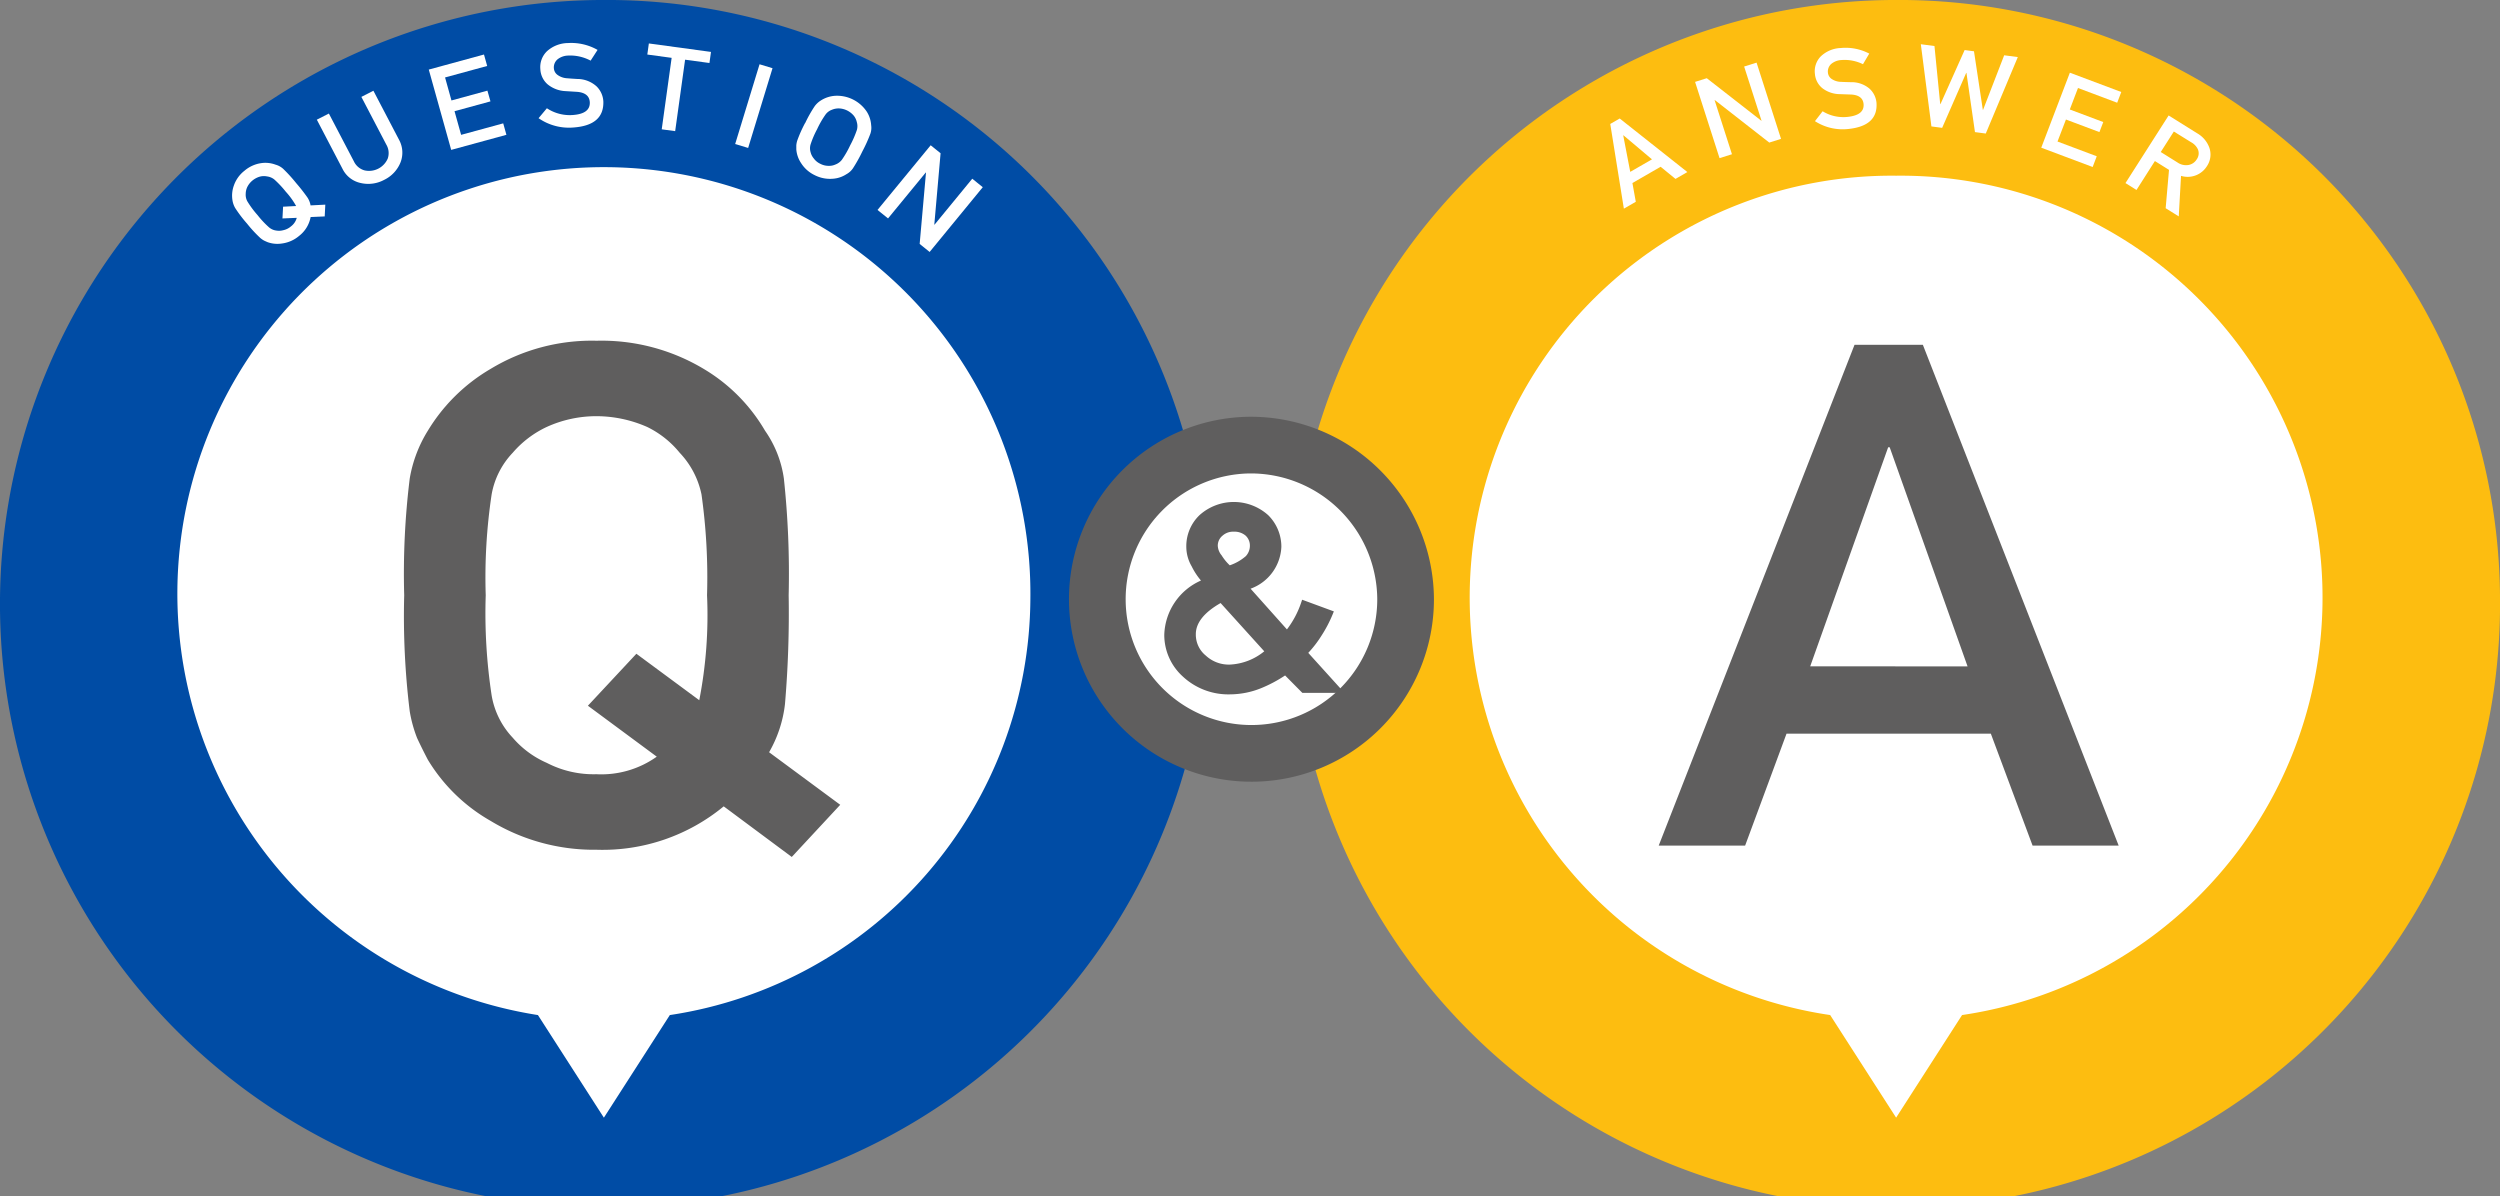 <svg xmlns="http://www.w3.org/2000/svg" xmlns:xlink="http://www.w3.org/1999/xlink" width="163" height="78" viewBox="0 0 163 78"><rect x="0" y="0" width="163" height="78" fill="#808080" stroke="none"/><defs><style>.a,.g{fill:none;}.b{clip-path:url(#a);}.c{fill:#004ca5;}.d{fill:#fff;}.e{fill:#5f5e5e;}.f{fill:#fdbd10;}.g{stroke:#5f5e5e;stroke-miterlimit:10;stroke-width:3.696px;}</style><clipPath id="a"><rect class="a" width="163" height="78"/></clipPath></defs><g class="b"><path class="c" d="M78.747,39A39.375,39.375,0,1,1,39.374,0,39.188,39.188,0,0,1,78.747,39" transform="translate(0 -0.001)"/><path class="d" d="M79.981,51.911A27.809,27.809,0,1,0,47.873,79.092l4.3,6.691,4.3-6.691A27.609,27.609,0,0,0,79.981,51.911" transform="translate(-12.8 -12.91)"/><path class="e" d="M76.355,77.609a12.406,12.406,0,0,1-8.284,2.83,13.013,13.013,0,0,1-6.912-1.881,11.314,11.314,0,0,1-4.093-3.986q-.386-.739-.7-1.411a8.622,8.622,0,0,1-.482-1.747,50.9,50.9,0,0,1-.361-7.569,50.677,50.677,0,0,1,.361-7.614,8.618,8.618,0,0,1,1.18-3.113,11.656,11.656,0,0,1,4.093-4.031,12.737,12.737,0,0,1,6.91-1.836,12.955,12.955,0,0,1,6.983,1.836,11.318,11.318,0,0,1,4,4.031,7.187,7.187,0,0,1,1.227,3.113,58.487,58.487,0,0,1,.313,7.614,69.982,69.982,0,0,1-.241,7.1,8.128,8.128,0,0,1-1.035,3.136l4.638,3.427-3.16,3.4ZM67.5,71.048l3.161-3.388,4.1,3.029a28.918,28.918,0,0,0,.507-6.845,38.784,38.784,0,0,0-.362-6.576,5.58,5.58,0,0,0-1.423-2.715,6.253,6.253,0,0,0-2.124-1.683,8.242,8.242,0,0,0-3.306-.7,7.821,7.821,0,0,0-3.233.7,6.641,6.641,0,0,0-2.22,1.683,5.265,5.265,0,0,0-1.376,2.716,36.4,36.4,0,0,0-.386,6.575,35.571,35.571,0,0,0,.386,6.531,5.293,5.293,0,0,0,1.376,2.76,6.182,6.182,0,0,0,2.22,1.639,6.632,6.632,0,0,0,3.233.74A6.235,6.235,0,0,0,71.99,74.37Z" transform="translate(-29.169 -25.035)"/><path class="f" d="M256.248,39A39.375,39.375,0,1,1,216.875,0a39.188,39.188,0,0,1,39.373,39" transform="translate(-93.247 -0.001)"/><path class="d" d="M229.674,24.366a27.51,27.51,0,0,0-4.3,54.725l4.3,6.691,4.3-6.691a27.51,27.51,0,0,0-4.3-54.725" transform="translate(-106.047 -12.91)"/><path class="e" d="M249.494,73.171h-13.32l-2.7,7.3H227.84l12.767-32.651h4.456l12.766,32.651h-5.613Zm-1.517-4.385L242.9,54.5h-.1l-5.083,14.284Z" transform="translate(-119.692 -25.338)"/><path class="d" d="M160.472,61.723a10.05,10.05,0,1,0,10.145,10.049,10.1,10.1,0,0,0-10.145-10.049" transform="translate(-78.972 -32.703)"/><path class="g" d="M160.472,61.723a10.05,10.05,0,1,0,10.145,10.049A10.1,10.1,0,0,0,160.472,61.723Z" transform="translate(-78.972 -32.703)"/><path class="e" d="M169.315,79.448a7.37,7.37,0,0,0,.862-1.122,8.42,8.42,0,0,0,.722-1.375l.084-.207-2.068-.761-.072.213a6.05,6.05,0,0,1-.919,1.723l-2.37-2.655a3.038,3.038,0,0,0,2.007-2.736,2.894,2.894,0,0,0-.854-2.053,3.345,3.345,0,0,0-4.489,0,2.8,2.8,0,0,0-.855,2.057,2.542,2.542,0,0,0,.348,1.27,4.44,4.44,0,0,0,.609.93,3.993,3.993,0,0,0-2.393,3.546,3.655,3.655,0,0,0,1.206,2.709,4.353,4.353,0,0,0,3.1,1.166,5.459,5.459,0,0,0,2-.4,8.825,8.825,0,0,0,1.571-.833l1.123,1.134h2.745Zm-5.9-6.982a.84.84,0,0,1,.309-.659,1.029,1.029,0,0,1,.733-.26,1.123,1.123,0,0,1,.773.256.884.884,0,0,1,.279.663,1,1,0,0,1-.264.674,3.121,3.121,0,0,1-1.048.6,3.208,3.208,0,0,1-.535-.656,1.047,1.047,0,0,1-.247-.622M163.6,76.2l2.846,3.146a3.811,3.811,0,0,1-2.248.866,2.2,2.2,0,0,1-1.562-.585,1.757,1.757,0,0,1-.652-1.375c-.011-.747.533-1.435,1.615-2.052" transform="translate(-84.016 -36.881)"/><path class="d" d="M37,26.116a2.025,2.025,0,0,1-.757,1.234,2.156,2.156,0,0,1-1.087.487,1.907,1.907,0,0,1-.952-.079q-.129-.054-.24-.107a1.433,1.433,0,0,1-.249-.173,8.448,8.448,0,0,1-.859-.931,8.566,8.566,0,0,1-.771-1.013,1.425,1.425,0,0,1-.183-.523,1.914,1.914,0,0,1,.092-.947,2.081,2.081,0,0,1,.687-.962,2.154,2.154,0,0,1,1.091-.5,1.9,1.9,0,0,1,.944.1,1.217,1.217,0,0,1,.492.269,9.879,9.879,0,0,1,.857.942,11.77,11.77,0,0,1,.731.934,1.361,1.361,0,0,1,.2.51l.961-.049-.039.768Zm-1.837.092.041-.766.85-.044a4.844,4.844,0,0,0-.67-.93,6.571,6.571,0,0,0-.751-.8.942.942,0,0,0-.474-.2,1.046,1.046,0,0,0-.452.008,1.348,1.348,0,0,0-.5.259,1.293,1.293,0,0,0-.34.429,1.088,1.088,0,0,0-.1.449.871.871,0,0,0,.115.492,6.135,6.135,0,0,0,.656.883,6.058,6.058,0,0,0,.75.8.9.9,0,0,0,.472.209,1.043,1.043,0,0,0,.46-.024,1.1,1.1,0,0,0,.494-.245,1.02,1.02,0,0,0,.381-.56Z" transform="translate(-16.747 -11.965)"/><path class="d" d="M43.518,14.464l.786-.4,1.628,3.112a1.092,1.092,0,0,0,.7.595,1.33,1.33,0,0,0,1.511-.775,1.09,1.09,0,0,0-.094-.906l-1.627-3.112.785-.4,1.668,3.19a1.743,1.743,0,0,1,.1,1.48,2.154,2.154,0,0,1-1.069,1.141,2.183,2.183,0,0,1-1.547.2,1.719,1.719,0,0,1-1.171-.929Z" transform="translate(-22.861 -6.661)"/><path class="d" d="M58.9,8.541l3.6-.983.208.747-2.746.749.417,1.5,2.344-.64.2.7-2.344.64.43,1.542,2.745-.749.208.747-3.6.983Z" transform="translate(-30.944 -4.004)"/><path class="d" d="M74.521,10.217a2.7,2.7,0,0,0,1.691.441q1.136-.083,1.107-.825-.028-.607-.8-.684L75.736,9.1a1.969,1.969,0,0,1-1.175-.449,1.387,1.387,0,0,1-.466-.981,1.435,1.435,0,0,1,.438-1.176A2.072,2.072,0,0,1,75.9,5.966a3.465,3.465,0,0,1,1.925.447l-.452.7a2.827,2.827,0,0,0-1.47-.331,1.161,1.161,0,0,0-.669.231.688.688,0,0,0-.257.606.579.579,0,0,0,.222.412,1.164,1.164,0,0,0,.645.231c.162.015.382.031.662.046a1.878,1.878,0,0,1,1.246.475,1.481,1.481,0,0,1,.45.989q.051,1.559-1.951,1.7a3.478,3.478,0,0,1-2.272-.607Z" transform="translate(-38.864 -3.159)"/><path class="d" d="M90.5,6.965l-1.586-.216.1-.723,4.051.552-.1.723-1.588-.216-.647,4.659-.877-.119Z" transform="translate(-46.709 -3.193)"/><path class="d" d="M0,0,5.437.014l0,.884L0,.884Z" transform="translate(47.933 9.39) rotate(-73.15)"/><path class="d" d="M109.952,15.064a8.552,8.552,0,0,1,.625-1.11,1.46,1.46,0,0,1,.409-.378,1.961,1.961,0,0,1,.911-.3,2.331,2.331,0,0,1,2.069,1.022,1.858,1.858,0,0,1,.294.894,1.189,1.189,0,0,1-.051.554,9.7,9.7,0,0,1-.524,1.157,9.687,9.687,0,0,1-.613,1.1,1.207,1.207,0,0,1-.419.38,1.849,1.849,0,0,1-.894.3,2.2,2.2,0,0,1-1.18-.233,2.141,2.141,0,0,1-.889-.788,1.868,1.868,0,0,1-.311-.894c0-.092,0-.18,0-.262a1.438,1.438,0,0,1,.058-.3,8.432,8.432,0,0,1,.513-1.154m.792.39a5.914,5.914,0,0,0-.431,1,.876.876,0,0,0,0,.512,1.009,1.009,0,0,0,.208.407,1.092,1.092,0,0,0,.426.348,1.158,1.158,0,0,0,.548.133.979.979,0,0,0,.439-.088.94.94,0,0,0,.418-.307,6.261,6.261,0,0,0,.543-.946,6.494,6.494,0,0,0,.438-1.006.923.923,0,0,0-.008-.509,1.034,1.034,0,0,0-.191-.407,1.355,1.355,0,0,0-.44-.347,1.309,1.309,0,0,0-.534-.134,1.12,1.12,0,0,0-.457.088.887.887,0,0,0-.408.3,6.015,6.015,0,0,0-.55.951" transform="translate(-57.46 -7.029)"/><path class="d" d="M124,20.143l.646.521-.409,4.65.012.01,2.462-3,.686.553L123.932,27.1l-.65-.524.412-4.648-.013-.01-2.461,2.995-.686-.553Z" transform="translate(-63.32 -10.672)"/><path class="d" d="M224.468,19.579l-1.839,1.06.22,1.223-.778.449-.887-5.524.616-.355,4.411,3.492-.774.447Zm-.565-.484-1.86-1.568-.013.008.457,2.377Z" transform="translate(-116.195 -8.706)"/><path class="d" d="M232.835,9.934l.763-.24,3.555,2.772.015,0-1.134-3.533.81-.255,1.595,4.971-.767.242-3.551-2.773-.015,0,1.134,3.533-.81.255Z" transform="translate(-122.316 -4.595)"/><path class="d" d="M249.794,10.767a2.58,2.58,0,0,0,1.637.367q1.087-.118,1.034-.828-.048-.582-.8-.629l-.749-.026a1.892,1.892,0,0,1-1.143-.391,1.336,1.336,0,0,1-.481-.925,1.382,1.382,0,0,1,.38-1.144,1.99,1.99,0,0,1,1.3-.547,3.319,3.319,0,0,1,1.862.364l-.409.691A2.717,2.717,0,0,0,251,7.429a1.12,1.12,0,0,0-.634.244.658.658,0,0,0-.225.589.555.555,0,0,0,.227.388,1.112,1.112,0,0,0,.626.2q.234.013.636.022a1.8,1.8,0,0,1,1.212.414,1.418,1.418,0,0,1,.465.934q.1,1.494-1.813,1.7a3.338,3.338,0,0,1-2.2-.507Z" transform="translate(-130.959 -3.513)"/><path class="d" d="M263.844,6.133l.889.118.375,3.79.015,0L266.7,6.513l.61.081.577,3.818.015,0,1.376-3.558.889.118-2.089,4.985-.705-.094L266.818,8l-.015,0-1.569,3.586-.7-.093Z" transform="translate(-138.606 -3.25)"/><path class="d" d="M282.248,10.081,285.6,11.34l-.266.7-2.556-.961-.534,1.4,2.182.82-.251.655-2.182-.82-.55,1.435,2.558.961-.266.7-3.352-1.259Z" transform="translate(-147.293 -5.341)"/><path class="d" d="M294.774,16.011l1.854,1.158a1.792,1.792,0,0,1,.783.895,1.347,1.347,0,0,1-.128,1.235,1.48,1.48,0,0,1-1.7.65l-.148,2.643-.854-.533.218-2.5-.92-.575-1.2,1.885-.718-.449Zm-.513,2.383,1.09.681a.971.971,0,0,0,.746.16.788.788,0,0,0,.508-.361.673.673,0,0,0,.08-.649,1.02,1.02,0,0,0-.442-.467l-1.129-.7Z" transform="translate(-153.38 -8.483)"/></g></svg>